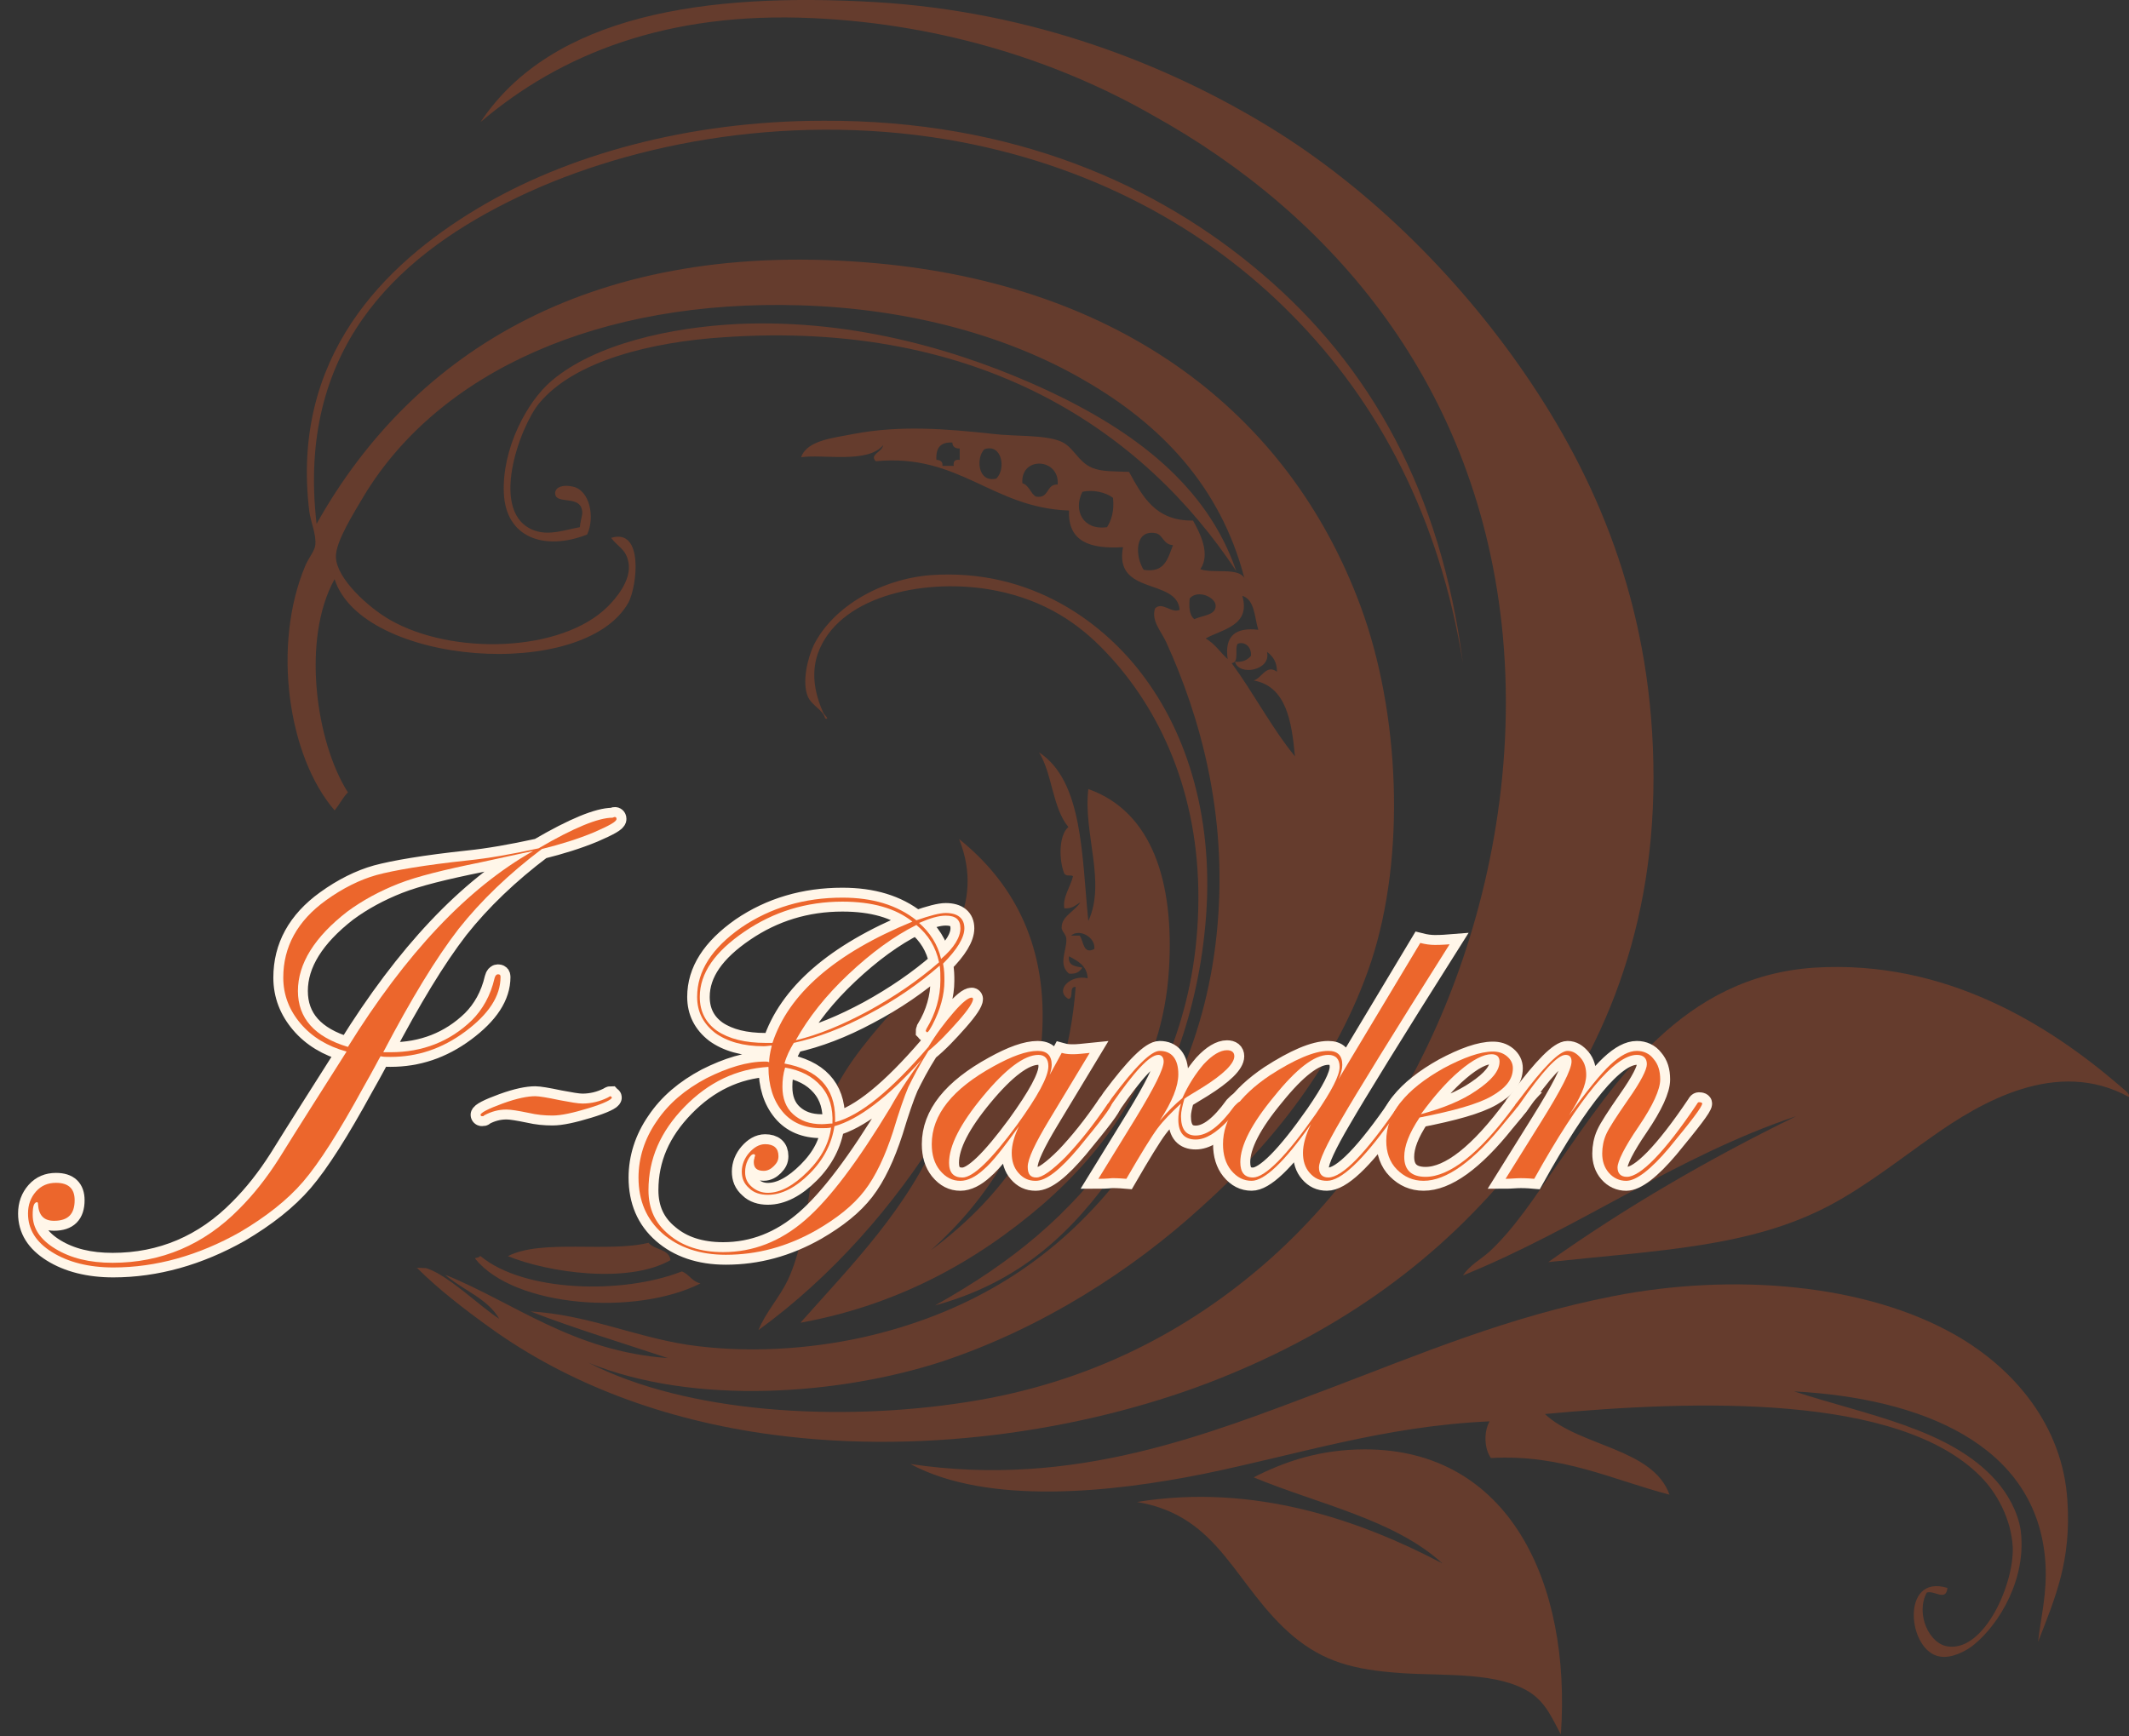 <svg width="76" height="62" viewBox="0 0 76 62" fill="none" xmlns="http://www.w3.org/2000/svg">
<rect x="0" y="0" width="76" height="62" fill="#333333" stroke="none"/>
<path fill-rule="evenodd" clip-rule="evenodd" d="M44.133 20.394C40.85 15.422 35.021 11.401 25.814 12.043C23.268 12.21 20.508 12.876 19.247 14.399C18.558 15.232 17.416 18.348 19.081 18.943C19.628 19.133 20.151 18.919 20.699 18.824C20.746 18.396 20.841 18.372 20.746 18.11C20.556 17.706 19.795 18.015 19.818 17.587C19.842 17.373 20.128 17.301 20.437 17.373C21.055 17.492 21.246 18.467 20.96 19.086C19.438 19.68 18.058 19.205 17.986 17.611C17.915 16.04 18.795 14.351 19.699 13.59C21.246 12.281 23.934 11.687 26.337 11.568C30.596 11.377 34.474 12.591 37.352 13.923C40.469 15.374 43.086 17.325 44.133 20.394Z" fill="#653C2D"/>
<path fill-rule="evenodd" clip-rule="evenodd" d="M33.593 40.331C31.928 43.043 29.692 45.589 27.075 47.492C27.336 46.85 27.812 46.35 28.122 45.708C29.073 43.662 28.788 40.807 29.906 38.713C30.524 37.571 31.524 36.477 32.475 35.43C33.641 34.145 35.211 32.385 34.236 29.958C36.044 31.409 37.352 33.55 37.21 36.739C37.043 40.331 35.164 42.9 33.237 44.637C35.925 42.639 38.066 39.736 38.399 35.24C38.138 35.216 38.352 35.644 38.138 35.668C37.638 35.359 38.209 34.788 38.828 34.93C38.804 34.478 38.471 34.312 38.161 34.145C38.114 34.478 38.376 34.502 38.637 34.55C38.542 34.693 38.423 34.788 38.161 34.764C37.757 34.431 38.09 33.931 38.066 33.527C38.066 33.36 37.876 33.241 37.9 33.099C37.9 32.718 38.376 32.528 38.566 32.218C38.399 32.313 38.28 32.456 37.995 32.432C37.923 32.052 38.209 31.671 38.304 31.29C38.233 31.219 38.09 31.314 37.995 31.195C37.804 30.743 37.781 29.839 38.138 29.53C37.567 28.84 37.567 27.627 37.091 26.865C38.661 27.888 38.613 30.553 38.851 32.884C39.494 31.505 38.661 29.744 38.851 28.174C41.135 28.983 41.92 31.505 41.73 34.597C41.516 38.285 39.47 41.045 37.233 42.996C34.807 45.089 31.976 46.612 28.573 47.23C30.429 45.137 32.428 43.138 33.593 40.331ZM38.233 33.408C38.328 33.408 38.447 33.408 38.542 33.408C38.685 33.598 38.661 34.098 39.065 33.884C39.113 33.455 38.518 33.146 38.233 33.408Z" fill="#653C2D"/>
<path fill-rule="evenodd" clip-rule="evenodd" d="M23.935 44.994C22.436 45.85 19.581 45.446 18.13 44.851C19.343 44.232 21.699 44.732 23.15 44.375C23.364 44.637 23.887 44.589 23.935 44.994Z" fill="#653C2D"/>
<path fill-rule="evenodd" clip-rule="evenodd" d="M24.339 45.398C24.601 45.493 24.696 45.755 25.005 45.826C22.698 46.992 18.367 46.682 16.964 44.946C16.964 44.898 17.011 44.922 17.059 44.898C17.107 44.898 17.107 44.851 17.154 44.851C18.701 46.135 22.222 46.23 24.339 45.398Z" fill="#653C2D"/>
<path fill-rule="evenodd" clip-rule="evenodd" d="M72.754 58.626C72.849 57.746 73.087 56.889 73.016 55.795C72.73 51.536 68.519 49.919 64.046 49.681C66.663 50.537 69.614 51.013 71.255 52.869C71.66 53.321 72.04 53.987 72.135 54.653C72.35 56.366 71.374 57.984 70.47 58.721C70.185 58.959 69.661 59.221 69.257 59.149C68.091 58.983 67.829 56.175 69.518 56.699C69.471 57.199 69.043 56.77 68.781 56.865C68.376 57.603 68.852 58.721 69.566 58.792C70.851 58.935 71.897 56.556 71.85 55.248C71.802 54.248 71.279 53.297 70.708 52.726C67.782 49.752 60.525 49.99 55.149 50.489C56.386 51.655 59.003 51.703 59.597 53.368C57.575 52.845 55.767 51.917 53.221 52.06C52.984 51.727 52.96 51.132 53.174 50.751C49.415 50.918 46.322 51.941 42.944 52.631C39.756 53.273 35.283 53.773 32.499 52.274C38.352 53.154 43.134 51.203 47.369 49.609C50.7 48.348 53.816 47.016 57.599 46.278C61.858 45.446 66.592 45.826 69.828 47.682C71.897 48.872 73.634 50.894 73.801 53.582C73.944 55.724 73.373 57.032 72.754 58.626Z" fill="#653C2D"/>
<path fill-rule="evenodd" clip-rule="evenodd" d="M44.752 52.75C45.87 52.179 47.131 51.751 48.725 51.751C53.864 51.751 56.1 56.509 55.719 61.933C55.41 61.362 55.196 60.815 54.625 60.434C53.483 59.697 51.627 59.84 50.081 59.744C48.273 59.625 47.25 59.316 46.179 58.436C44.062 56.651 43.586 54.13 40.588 53.63C44.799 52.94 48.606 54.32 51.389 55.771C51.437 55.771 51.437 55.819 51.485 55.819C49.772 54.249 47.036 53.701 44.752 52.75Z" fill="#653C2D"/>
<path fill-rule="evenodd" clip-rule="evenodd" d="M17.82 47.087C17.392 46.35 16.512 46.064 15.893 45.517C18.367 46.516 20.461 48.253 23.839 48.491C22.198 47.944 20.532 47.444 18.938 46.826C20.961 46.945 22.578 47.706 24.529 48.015C26.623 48.325 28.835 48.182 30.786 47.754C34.498 46.921 37.305 45.16 39.446 42.686C41.516 40.283 43.134 37.024 43.467 32.979C43.8 29.03 42.848 25.604 41.635 22.939C41.468 22.559 41.088 22.178 41.231 21.726C41.492 21.464 41.825 21.916 42.111 21.774C42.016 20.632 39.755 21.274 40.089 19.537C38.923 19.609 38.114 19.347 38.161 18.229C35.402 18.134 34.26 16.183 31.262 16.468C31.024 16.23 31.5 16.135 31.524 15.897C30.977 16.564 29.359 16.207 28.598 16.326C28.812 15.707 29.787 15.636 30.477 15.493C32.119 15.184 33.713 15.303 35.449 15.493C36.211 15.588 37.258 15.517 37.852 15.755C38.328 15.945 38.471 16.492 38.994 16.706C39.351 16.849 39.755 16.825 40.303 16.849C40.779 17.705 41.231 18.61 42.587 18.586C42.825 19.014 43.229 19.775 42.848 20.323C43.3 20.489 44.181 20.251 44.419 20.632C43.562 17.349 41.421 15.136 38.685 13.566C36.02 12.019 32.523 11.02 28.55 10.901C21.413 10.687 15.679 13.257 12.991 17.705C12.658 18.276 11.968 19.347 11.991 19.894C12.015 20.655 13.133 21.679 13.918 22.131C16.155 23.415 20.056 23.296 21.698 21.655C21.96 21.393 22.555 20.727 22.436 20.085C22.34 19.585 22.055 19.537 21.817 19.204C22.983 18.847 22.745 20.917 22.436 21.512C20.842 24.367 12.919 23.748 11.944 20.679C10.754 22.82 11.278 26.508 12.42 28.293C12.229 28.483 12.11 28.744 11.944 28.935C10.278 27.008 9.707 23.035 10.897 20.203C11.016 19.918 11.23 19.68 11.254 19.466C11.301 19.085 11.087 18.633 11.04 18.253C10.374 12.757 13.704 9.45 17.035 7.451C20.199 5.548 24.553 4.311 29.406 4.311C36.139 4.287 41.302 6.571 45.061 9.783C48.939 13.09 51.437 17.563 52.222 23.677C51.389 18.491 49.224 14.375 46.108 11.234C43.062 8.141 38.875 5.834 33.784 4.977C27.908 4.002 22.15 5.191 18.129 7.214C14.085 9.236 10.588 12.543 11.301 18.705C14.751 12.543 21.222 8.475 31.31 9.402C39.898 10.188 45.989 14.636 48.582 21.679C49.962 25.438 50.2 30.553 48.939 34.359C47.725 37.975 45.418 40.83 42.896 43.09C40.422 45.351 37.21 47.42 33.641 48.61C30.001 49.8 24.791 50.204 21.008 48.658C24.529 50.466 29.977 50.775 34.522 50.061C38.97 49.371 42.444 47.468 45.132 45.136C47.844 42.781 50.033 39.665 51.556 36.001C53.055 32.385 54.102 27.698 53.65 22.725C52.817 13.732 47.511 7.642 41.159 4.121C37.924 2.265 33.76 0.861 29.002 0.647C23.839 0.409 20.033 1.908 17.154 4.359C19.7 0.528 25.172 -0.281 31.262 0.076C36.853 0.409 41.635 2.289 45.299 4.525C48.963 6.762 52.246 10.069 54.649 13.661C57.147 17.396 59.026 21.94 59.026 27.769C59.026 33.645 56.956 38.023 54.221 41.449C51.413 44.97 47.868 47.492 43.514 49.229C39.161 50.965 33.261 51.988 27.575 51.227C23.649 50.704 20.223 49.371 17.511 47.42C16.583 46.754 15.631 46.017 14.894 45.279C14.68 45.255 15.156 45.279 15.203 45.279C15.964 45.493 17.202 46.707 17.82 47.087ZM33.427 16.421C33.57 16.421 33.665 16.492 33.641 16.635C33.784 16.635 33.903 16.635 34.046 16.635C34.022 16.468 34.093 16.397 34.26 16.421C34.26 16.278 34.26 16.159 34.26 16.016C34.093 16.016 33.998 15.945 33.998 15.802C33.57 15.778 33.403 15.992 33.427 16.421ZM35.14 16.04C34.831 16.349 34.902 17.253 35.568 17.087C35.925 16.73 35.759 15.826 35.14 16.04ZM36.496 17.253C36.734 17.325 36.782 17.61 36.972 17.729C37.472 17.824 37.329 17.277 37.757 17.301C37.828 16.349 36.425 16.278 36.496 17.253ZM38.637 17.563C38.304 18.229 38.661 18.943 39.518 18.824C39.684 18.562 39.779 18.229 39.732 17.777C39.494 17.587 39.018 17.468 38.637 17.563ZM41.254 19.038C40.493 18.895 40.517 19.87 40.826 20.346C41.587 20.465 41.683 19.942 41.873 19.466C41.516 19.442 41.516 19.085 41.254 19.038ZM43.396 21.631C43.396 21.322 42.753 21.036 42.468 21.369C42.444 21.631 42.444 21.964 42.634 22.107C42.967 21.964 43.396 21.964 43.396 21.631ZM43.039 22.797C43.372 22.987 43.562 23.296 43.824 23.534C43.705 22.702 44.109 22.392 44.918 22.487C44.775 22.035 44.799 21.417 44.347 21.274C44.657 22.345 43.633 22.464 43.039 22.797ZM43.967 23.677C44.752 24.748 45.394 25.985 46.227 27.008C46.108 25.747 45.917 24.51 44.752 24.296C45.037 24.224 45.204 23.701 45.584 23.986C45.584 23.629 45.442 23.439 45.227 23.273C45.394 23.939 44.228 24.153 44.086 23.629C44.371 23.653 44.538 23.558 44.657 23.415C44.68 23.082 44.419 22.892 44.181 22.987C44.062 23.177 44.252 23.653 43.967 23.677Z" fill="#653C2D"/>
<path fill-rule="evenodd" clip-rule="evenodd" d="M33.379 46.611C36.139 45.065 38.161 43.4 39.898 40.973C41.516 38.713 42.848 35.691 42.777 31.742C42.706 28.031 41.278 25.081 39.28 23.082C38.28 22.083 37.019 21.322 35.259 21.036C32.856 20.655 29.906 21.322 29.192 23.344C28.93 24.105 29.121 24.866 29.406 25.485C29.406 25.485 29.644 25.723 29.454 25.651C29.383 25.342 28.978 25.199 28.835 24.866C28.621 24.343 28.835 23.486 29.049 23.034C29.739 21.655 31.452 20.679 33.213 20.536C36.829 20.275 39.47 22.273 40.897 24.248C42.515 26.46 43.419 29.648 42.991 33.384C42.634 36.691 41.397 39.522 39.898 41.687C38.304 43.994 36.425 45.779 33.379 46.611Z" fill="#653C2D"/>
<path fill-rule="evenodd" clip-rule="evenodd" d="M64.118 39.855C59.86 41.282 56.386 43.852 52.223 45.541C52.461 45.184 52.817 44.994 53.151 44.708C54.055 43.876 54.792 42.734 55.553 41.639C57.671 38.618 60.05 34.859 64.784 34.55C69.471 34.264 73.159 36.619 75.633 38.737C75.752 38.856 76.061 39.046 75.99 39.165C73.421 37.761 70.708 39.355 68.995 40.569C67.806 41.401 66.64 42.329 65.355 43.019C62.5 44.542 59.241 44.637 55.268 45.065C57.98 43.138 60.954 41.401 64.118 39.855Z" fill="#653C2D"/>
<path d="M22.008 29.244C22.008 29.339 21.746 29.482 21.199 29.72C20.628 29.958 20.009 30.148 19.343 30.315C18.177 31.195 17.178 32.147 16.369 33.17C15.56 34.217 14.68 35.668 13.681 37.571H13.942C15.084 37.571 16.06 37.19 16.845 36.429C17.226 36.048 17.511 35.549 17.654 34.93C17.677 34.835 17.725 34.788 17.773 34.788C17.844 34.788 17.868 34.811 17.868 34.883C17.868 35.573 17.44 36.215 16.607 36.834C15.774 37.452 14.894 37.738 13.942 37.738C13.8 37.738 13.681 37.738 13.585 37.714C13.538 37.785 13.348 38.166 12.967 38.832C12.11 40.402 11.397 41.52 10.826 42.187C10.255 42.853 9.493 43.447 8.566 43.995C7.091 44.827 5.568 45.256 4.045 45.256C3.165 45.256 2.427 45.065 1.856 44.708C1.286 44.352 1 43.9 1 43.328C1 43.019 1.095 42.758 1.286 42.543C1.476 42.329 1.714 42.234 1.999 42.234C2.451 42.234 2.665 42.448 2.665 42.853C2.665 43.352 2.427 43.59 1.928 43.59C1.571 43.59 1.381 43.4 1.357 42.995C1.357 42.972 1.357 42.948 1.333 42.924C1.214 42.924 1.167 43.067 1.167 43.376C1.167 43.852 1.428 44.256 1.975 44.589C2.523 44.922 3.189 45.089 4.021 45.089C5.758 45.089 7.281 44.447 8.542 43.162C9.041 42.662 9.517 42.068 9.969 41.354C10.707 40.164 11.468 38.975 12.206 37.809L12.372 37.547C11.682 37.357 11.135 37.024 10.731 36.548C10.326 36.072 10.112 35.525 10.112 34.907C10.112 33.812 10.612 32.884 11.635 32.147C12.229 31.718 12.848 31.409 13.443 31.243C14.061 31.076 15.156 30.886 16.726 30.719C17.416 30.648 18.248 30.505 19.224 30.291C20.485 29.553 21.365 29.197 21.865 29.197C21.96 29.149 22.008 29.173 22.008 29.244ZM19.034 30.386C18.558 30.481 17.939 30.624 17.154 30.791C15.869 31.052 14.894 31.29 14.228 31.552C13.562 31.814 12.943 32.147 12.396 32.551C11.23 33.455 10.635 34.407 10.635 35.382C10.635 36.358 11.23 37.024 12.42 37.381C14.489 34.05 16.678 31.718 19.034 30.386Z" fill="#FFF6E9" stroke="#FFF6E9" stroke-width="0.709" stroke-miterlimit="10"/>
<path d="M21.841 39.189C21.841 39.26 21.556 39.403 21.009 39.569C20.461 39.736 20.033 39.831 19.724 39.831C19.438 39.831 19.177 39.807 18.867 39.736C18.51 39.664 18.249 39.617 18.082 39.617C17.797 39.617 17.535 39.688 17.273 39.831C17.273 39.855 17.25 39.855 17.202 39.855C17.178 39.855 17.154 39.831 17.154 39.807C17.154 39.736 17.416 39.593 17.939 39.403C18.463 39.212 18.843 39.141 19.105 39.141C19.248 39.141 19.533 39.189 19.985 39.284C20.366 39.355 20.628 39.403 20.794 39.403C21.104 39.403 21.413 39.331 21.698 39.189C21.746 39.165 21.77 39.141 21.794 39.141C21.817 39.165 21.841 39.165 21.841 39.189Z" fill="#FFF6E9" stroke="#FFF6E9" stroke-width="0.709" stroke-miterlimit="10"/>
<path d="M34.736 35.667C34.736 35.786 34.569 36.048 34.212 36.453C33.855 36.857 33.498 37.238 33.142 37.523C32.809 38.047 32.594 38.475 32.428 38.808C32.285 39.141 32.095 39.688 31.881 40.402C31.595 41.282 31.262 41.996 30.858 42.519C30.453 43.043 29.882 43.495 29.145 43.923C28.098 44.518 27.027 44.803 25.909 44.803C24.981 44.803 24.22 44.542 23.649 44.042C23.078 43.542 22.793 42.876 22.793 42.044C22.793 41.354 23.007 40.664 23.435 40.045C23.863 39.403 24.458 38.903 25.219 38.499C25.98 38.118 26.67 37.904 27.313 37.904C27.36 37.904 27.408 37.904 27.456 37.928C27.456 37.809 27.479 37.618 27.551 37.333C27.479 37.333 27.36 37.357 27.265 37.357C26.528 37.357 25.957 37.19 25.529 36.881C25.1 36.548 24.886 36.12 24.886 35.596C24.886 34.668 25.41 33.859 26.456 33.122C27.503 32.408 28.716 32.051 30.073 32.051C31.143 32.051 32.023 32.313 32.713 32.86C33.189 32.694 33.546 32.599 33.76 32.599C34.188 32.599 34.426 32.789 34.426 33.146C34.426 33.479 34.165 33.907 33.665 34.407C33.713 34.645 33.713 34.859 33.713 35.025C33.713 35.525 33.57 36.048 33.284 36.595C33.189 36.762 33.142 36.857 33.094 36.857C33.07 36.857 33.07 36.833 33.046 36.809C33.046 36.786 33.07 36.762 33.07 36.738C33.403 36.191 33.57 35.596 33.57 35.001C33.57 34.811 33.57 34.645 33.546 34.478C32.785 35.144 31.952 35.715 31 36.215C30.073 36.714 29.192 37.047 28.336 37.238C28.193 37.476 28.074 37.714 28.003 37.975C29.192 38.189 29.811 38.832 29.811 39.926V40.069C30.715 39.831 31.809 38.927 33.142 37.38C33.427 36.905 33.736 36.5 34.046 36.143C34.355 35.786 34.569 35.62 34.688 35.62C34.712 35.62 34.736 35.644 34.736 35.667ZM32.904 37.833C31.69 39.189 30.643 39.974 29.787 40.212C29.692 40.83 29.406 41.401 28.907 41.901C28.407 42.4 27.908 42.662 27.408 42.662C27.146 42.662 26.908 42.591 26.742 42.424C26.552 42.258 26.48 42.067 26.48 41.829C26.48 41.592 26.575 41.354 26.742 41.163C26.908 40.973 27.099 40.854 27.313 40.854C27.622 40.854 27.789 40.997 27.789 41.282C27.789 41.425 27.741 41.52 27.622 41.639C27.527 41.734 27.408 41.806 27.265 41.806C27.027 41.806 26.908 41.71 26.908 41.496C26.908 41.472 26.908 41.425 26.932 41.354C26.932 41.306 26.956 41.282 26.956 41.258C26.956 41.235 26.932 41.211 26.908 41.211C26.837 41.211 26.766 41.282 26.694 41.425C26.623 41.568 26.599 41.71 26.599 41.853C26.599 42.067 26.67 42.234 26.837 42.377C27.003 42.519 27.194 42.591 27.408 42.591C27.86 42.591 28.336 42.329 28.835 41.829C29.335 41.33 29.597 40.806 29.668 40.259C29.573 40.283 29.454 40.283 29.311 40.283C28.74 40.283 28.264 40.093 27.931 39.688C27.598 39.284 27.432 38.76 27.432 38.094C26.29 38.166 25.291 38.641 24.434 39.522C23.578 40.402 23.149 41.377 23.149 42.496C23.149 43.162 23.387 43.685 23.887 44.09C24.363 44.494 25.005 44.708 25.814 44.708C26.884 44.708 27.86 44.328 28.74 43.566C29.62 42.805 30.62 41.472 31.785 39.545C32.142 38.903 32.523 38.356 32.904 37.833ZM32.571 32.908C31.976 32.432 31.143 32.194 30.073 32.194C28.788 32.194 27.622 32.551 26.575 33.265C25.528 33.978 24.981 34.74 24.981 35.596C24.981 36.12 25.195 36.524 25.6 36.809C26.028 37.095 26.599 37.238 27.337 37.238H27.575C28.145 35.501 29.787 34.05 32.571 32.908ZM29.716 40.116C29.739 39.569 29.62 39.141 29.311 38.784C29.002 38.427 28.574 38.213 28.026 38.118C27.955 38.356 27.931 38.57 27.931 38.808C27.931 39.212 28.05 39.545 28.312 39.783C28.574 40.021 28.907 40.14 29.335 40.14C29.478 40.14 29.597 40.116 29.716 40.116ZM33.522 34.359C33.403 33.812 33.142 33.384 32.713 33.027C31.904 33.431 31.096 34.026 30.287 34.787C29.478 35.549 28.859 36.334 28.407 37.143C29.216 36.952 30.073 36.595 31 36.096C31.952 35.572 32.785 35.001 33.522 34.359ZM34.284 33.146C34.284 32.836 34.117 32.694 33.76 32.694C33.498 32.694 33.189 32.789 32.809 32.955C33.189 33.288 33.475 33.717 33.594 34.24C34.069 33.836 34.284 33.455 34.284 33.146Z" fill="#FFF6E9" stroke="#FFF6E9" stroke-width="0.709" stroke-miterlimit="10"/>
<path d="M39.684 39.403C39.684 39.522 39.28 40.045 38.495 40.997C37.852 41.758 37.353 42.163 36.972 42.163C36.71 42.163 36.52 42.068 36.354 41.877C36.187 41.687 36.116 41.449 36.116 41.163C36.116 40.878 36.211 40.545 36.377 40.212C35.83 40.973 35.426 41.496 35.116 41.758C34.831 42.02 34.545 42.163 34.284 42.163C33.998 42.163 33.76 42.044 33.546 41.782C33.356 41.544 33.261 41.235 33.261 40.854C33.261 39.807 33.998 38.88 35.473 38.071C36.116 37.714 36.639 37.523 37.044 37.523C37.377 37.523 37.543 37.69 37.543 38.023C37.543 38.118 37.519 38.237 37.472 38.38L37.9 37.595C38.066 37.642 38.209 37.642 38.328 37.642C38.471 37.642 38.661 37.619 38.899 37.595L37.448 39.998C36.948 40.83 36.687 41.378 36.687 41.663C36.687 41.925 36.782 42.044 36.996 42.044C37.21 42.044 37.567 41.782 38.043 41.306C38.519 40.807 39.018 40.188 39.518 39.45C39.542 39.403 39.589 39.379 39.613 39.379C39.66 39.355 39.684 39.379 39.684 39.403ZM37.424 38.071C37.424 37.809 37.305 37.666 37.067 37.666C36.568 37.666 35.901 38.166 35.093 39.141C34.284 40.117 33.879 40.902 33.879 41.52C33.879 41.877 34.046 42.044 34.355 42.044C34.736 42.044 35.378 41.425 36.306 40.164C37.044 39.141 37.424 38.451 37.424 38.071Z" fill="#FFF6E9" stroke="#FFF6E9" stroke-width="0.709" stroke-miterlimit="10"/>
<path d="M44.347 39.403C44.347 39.45 44.181 39.641 43.848 39.998C43.419 40.45 43.039 40.688 42.682 40.688C42.278 40.688 42.063 40.45 42.063 39.974C42.063 39.831 42.087 39.617 42.159 39.403C41.825 39.712 41.54 39.998 41.326 40.283C41.112 40.569 40.731 41.187 40.208 42.091C39.922 42.067 39.756 42.067 39.708 42.067C39.684 42.067 39.518 42.091 39.209 42.091L40.541 39.926C41.207 38.832 41.54 38.166 41.54 37.904C41.54 37.761 41.469 37.666 41.35 37.666C41.04 37.666 40.493 38.261 39.684 39.427C39.637 39.498 39.589 39.545 39.542 39.545C39.518 39.545 39.518 39.522 39.518 39.498C39.518 39.474 39.542 39.45 39.542 39.427L39.684 39.212C40.517 38.094 41.088 37.523 41.397 37.523C41.825 37.523 42.063 37.809 42.063 38.356C42.063 38.784 41.849 39.331 41.397 40.021C41.683 39.688 41.944 39.427 42.206 39.212C42.42 38.737 42.682 38.332 42.968 37.999C43.277 37.666 43.562 37.499 43.8 37.499C43.967 37.499 44.062 37.571 44.062 37.714C44.062 37.975 43.681 38.356 42.92 38.832C42.801 38.903 42.611 39.022 42.373 39.165L42.278 39.236C42.206 39.498 42.159 39.688 42.159 39.855C42.159 40.307 42.325 40.545 42.682 40.545C43.11 40.545 43.562 40.188 44.062 39.498C44.181 39.379 44.228 39.331 44.276 39.331C44.324 39.355 44.347 39.379 44.347 39.403Z" fill="#FFF6E9" stroke="#FFF6E9" stroke-width="0.709" stroke-miterlimit="10"/>
<path d="M51.747 33.717C49.701 36.952 48.416 39.046 47.892 39.95C47.345 40.878 47.084 41.449 47.084 41.687C47.084 41.924 47.203 42.043 47.417 42.043C47.916 42.043 48.749 41.187 49.939 39.45C49.962 39.403 50.01 39.379 50.034 39.379C50.057 39.379 50.081 39.403 50.081 39.426C50.081 39.45 50.057 39.498 50.01 39.545L49.653 40.021C48.63 41.449 47.869 42.162 47.369 42.162C47.107 42.162 46.917 42.067 46.751 41.877C46.584 41.687 46.513 41.449 46.513 41.163C46.513 40.878 46.608 40.521 46.798 40.14C45.846 41.496 45.133 42.162 44.681 42.162C44.395 42.162 44.157 42.043 43.943 41.782C43.753 41.544 43.658 41.234 43.658 40.854C43.658 39.95 44.229 39.141 45.323 38.403C46.203 37.832 46.917 37.523 47.417 37.523C47.75 37.523 47.916 37.69 47.916 38.023C47.916 38.166 47.869 38.356 47.774 38.546L50.7 33.669C50.89 33.717 51.057 33.74 51.223 33.74C51.295 33.74 51.461 33.74 51.747 33.717ZM47.821 38.094C47.821 37.809 47.678 37.666 47.417 37.666C46.917 37.666 46.275 38.166 45.49 39.141C44.681 40.116 44.276 40.901 44.276 41.496C44.276 41.853 44.419 42.043 44.728 42.043C45.157 42.043 45.918 41.282 46.965 39.783C47.536 38.951 47.821 38.403 47.821 38.094Z" fill="#FFF6E9" stroke="#FFF6E9" stroke-width="0.709" stroke-miterlimit="10"/>
<path d="M54.22 39.426C54.22 39.45 54.173 39.522 54.078 39.641L53.721 40.069C52.602 41.472 51.627 42.162 50.818 42.162C50.438 42.162 50.128 42.02 49.867 41.758C49.605 41.496 49.486 41.139 49.486 40.735C49.486 39.759 50.176 38.903 51.532 38.142C52.246 37.761 52.84 37.547 53.292 37.547C53.483 37.547 53.649 37.594 53.792 37.713C53.935 37.832 54.006 37.975 54.006 38.142C54.006 38.546 53.745 38.855 53.245 39.141C52.745 39.426 51.889 39.664 50.675 39.902C50.295 40.473 50.128 40.925 50.128 41.306C50.128 41.782 50.39 42.02 50.889 42.02C51.746 42.02 52.817 41.187 54.054 39.498C54.125 39.403 54.173 39.355 54.22 39.355C54.197 39.379 54.22 39.403 54.22 39.426ZM53.53 37.904C53.53 37.737 53.435 37.642 53.245 37.642C52.959 37.642 52.579 37.832 52.103 38.237C51.627 38.641 51.175 39.165 50.723 39.783C51.508 39.569 52.174 39.307 52.721 38.927C53.245 38.57 53.53 38.237 53.53 37.904Z" fill="#FFF6E9" stroke="#FFF6E9" stroke-width="0.709" stroke-miterlimit="10"/>
<path d="M60.764 39.403C60.764 39.522 60.359 40.045 59.574 40.997C58.932 41.758 58.408 42.163 58.051 42.163C57.813 42.163 57.599 42.068 57.433 41.877C57.266 41.687 57.195 41.449 57.195 41.187C57.195 40.949 57.242 40.711 57.338 40.497C57.433 40.283 57.694 39.879 58.123 39.26C58.575 38.618 58.789 38.19 58.789 37.999C58.789 37.785 58.67 37.666 58.432 37.666C57.647 37.666 56.41 39.141 54.768 42.091C54.506 42.068 54.34 42.068 54.292 42.068C54.102 42.068 53.912 42.091 53.745 42.091L55.006 40.069C55.72 38.927 56.1 38.19 56.1 37.904C56.1 37.738 56.029 37.666 55.886 37.666C55.601 37.666 55.054 38.261 54.245 39.427C54.197 39.498 54.15 39.546 54.126 39.546C54.102 39.546 54.078 39.522 54.078 39.498C54.078 39.474 54.102 39.45 54.102 39.427L54.269 39.213C55.101 38.094 55.672 37.523 55.958 37.523C56.148 37.523 56.291 37.619 56.434 37.785C56.576 37.952 56.624 38.166 56.624 38.38C56.624 38.737 56.41 39.213 56.005 39.831C56.648 38.951 57.147 38.332 57.48 38.023C57.837 37.69 58.147 37.523 58.432 37.523C58.67 37.523 58.884 37.619 59.027 37.809C59.193 37.999 59.265 38.237 59.265 38.547C59.265 38.903 59.003 39.474 58.503 40.212C57.98 40.973 57.742 41.473 57.742 41.687C57.742 41.901 57.861 42.02 58.075 42.02C58.551 42.02 59.407 41.163 60.573 39.427C60.597 39.379 60.621 39.355 60.645 39.355C60.74 39.355 60.764 39.379 60.764 39.403Z" fill="#FFF6E9" stroke="#FFF6E9" stroke-width="0.709" stroke-miterlimit="10"/>
<path d="M22.008 29.244C22.008 29.339 21.746 29.482 21.199 29.72C20.628 29.958 20.009 30.148 19.343 30.315C18.177 31.195 17.178 32.147 16.369 33.17C15.56 34.217 14.68 35.668 13.681 37.571H13.942C15.084 37.571 16.06 37.19 16.845 36.429C17.226 36.048 17.511 35.549 17.654 34.93C17.677 34.835 17.725 34.788 17.773 34.788C17.844 34.788 17.868 34.811 17.868 34.883C17.868 35.573 17.44 36.215 16.607 36.834C15.774 37.452 14.894 37.738 13.942 37.738C13.8 37.738 13.681 37.738 13.585 37.714C13.538 37.785 13.348 38.166 12.967 38.832C12.11 40.402 11.397 41.52 10.826 42.187C10.255 42.853 9.493 43.447 8.566 43.995C7.091 44.827 5.568 45.256 4.045 45.256C3.165 45.256 2.427 45.065 1.856 44.708C1.286 44.352 1 43.9 1 43.328C1 43.019 1.095 42.758 1.286 42.543C1.476 42.329 1.714 42.234 1.999 42.234C2.451 42.234 2.665 42.448 2.665 42.853C2.665 43.352 2.427 43.59 1.928 43.59C1.571 43.59 1.381 43.4 1.357 42.995C1.357 42.972 1.357 42.948 1.333 42.924C1.214 42.924 1.167 43.067 1.167 43.376C1.167 43.852 1.428 44.256 1.975 44.589C2.523 44.922 3.189 45.089 4.021 45.089C5.758 45.089 7.281 44.447 8.542 43.162C9.041 42.662 9.517 42.068 9.969 41.354C10.707 40.164 11.468 38.975 12.206 37.809L12.372 37.547C11.682 37.357 11.135 37.024 10.731 36.548C10.326 36.072 10.112 35.525 10.112 34.907C10.112 33.812 10.612 32.884 11.635 32.147C12.229 31.718 12.848 31.409 13.443 31.243C14.061 31.076 15.156 30.886 16.726 30.719C17.416 30.648 18.248 30.505 19.224 30.291C20.485 29.553 21.365 29.197 21.865 29.197C21.96 29.149 22.008 29.173 22.008 29.244ZM19.034 30.386C18.558 30.481 17.939 30.624 17.154 30.791C15.869 31.052 14.894 31.29 14.228 31.552C13.562 31.814 12.943 32.147 12.396 32.551C11.23 33.455 10.635 34.407 10.635 35.382C10.635 36.358 11.23 37.024 12.42 37.381C14.489 34.05 16.678 31.718 19.034 30.386Z" fill="#EC662C"/>
<path d="M21.841 39.189C21.841 39.26 21.556 39.403 21.009 39.569C20.461 39.736 20.033 39.831 19.724 39.831C19.438 39.831 19.177 39.807 18.867 39.736C18.51 39.664 18.249 39.617 18.082 39.617C17.797 39.617 17.535 39.688 17.273 39.831C17.273 39.855 17.25 39.855 17.202 39.855C17.178 39.855 17.154 39.831 17.154 39.807C17.154 39.736 17.416 39.593 17.939 39.403C18.463 39.212 18.843 39.141 19.105 39.141C19.248 39.141 19.533 39.189 19.985 39.284C20.366 39.355 20.628 39.403 20.794 39.403C21.104 39.403 21.413 39.331 21.698 39.189C21.746 39.165 21.77 39.141 21.794 39.141C21.817 39.165 21.841 39.165 21.841 39.189Z" fill="#EC662C"/>
<path d="M34.736 35.667C34.736 35.786 34.569 36.048 34.212 36.453C33.855 36.857 33.498 37.238 33.142 37.523C32.809 38.047 32.594 38.475 32.428 38.808C32.285 39.141 32.095 39.688 31.881 40.402C31.595 41.282 31.262 41.996 30.858 42.519C30.453 43.043 29.882 43.495 29.145 43.923C28.098 44.518 27.027 44.803 25.909 44.803C24.981 44.803 24.22 44.542 23.649 44.042C23.078 43.542 22.793 42.876 22.793 42.044C22.793 41.354 23.007 40.664 23.435 40.045C23.863 39.403 24.458 38.903 25.219 38.499C25.98 38.118 26.67 37.904 27.313 37.904C27.36 37.904 27.408 37.904 27.456 37.928C27.456 37.809 27.479 37.618 27.551 37.333C27.479 37.333 27.36 37.357 27.265 37.357C26.528 37.357 25.957 37.19 25.529 36.881C25.1 36.548 24.886 36.12 24.886 35.596C24.886 34.668 25.41 33.859 26.456 33.122C27.503 32.408 28.716 32.051 30.073 32.051C31.143 32.051 32.023 32.313 32.713 32.86C33.189 32.694 33.546 32.599 33.76 32.599C34.188 32.599 34.426 32.789 34.426 33.146C34.426 33.479 34.165 33.907 33.665 34.407C33.713 34.645 33.713 34.859 33.713 35.025C33.713 35.525 33.57 36.048 33.284 36.595C33.189 36.762 33.142 36.857 33.094 36.857C33.07 36.857 33.07 36.833 33.046 36.809C33.046 36.786 33.07 36.762 33.07 36.738C33.403 36.191 33.57 35.596 33.57 35.001C33.57 34.811 33.57 34.645 33.546 34.478C32.785 35.144 31.952 35.715 31 36.215C30.073 36.714 29.192 37.047 28.336 37.238C28.193 37.476 28.074 37.714 28.003 37.975C29.192 38.189 29.811 38.832 29.811 39.926V40.069C30.715 39.831 31.809 38.927 33.142 37.38C33.427 36.905 33.736 36.5 34.046 36.143C34.355 35.786 34.569 35.62 34.688 35.62C34.712 35.62 34.736 35.644 34.736 35.667ZM32.904 37.833C31.69 39.189 30.643 39.974 29.787 40.212C29.692 40.83 29.406 41.401 28.907 41.901C28.407 42.4 27.908 42.662 27.408 42.662C27.146 42.662 26.908 42.591 26.742 42.424C26.552 42.258 26.48 42.067 26.48 41.829C26.48 41.592 26.575 41.354 26.742 41.163C26.908 40.973 27.099 40.854 27.313 40.854C27.622 40.854 27.789 40.997 27.789 41.282C27.789 41.425 27.741 41.52 27.622 41.639C27.527 41.734 27.408 41.806 27.265 41.806C27.027 41.806 26.908 41.71 26.908 41.496C26.908 41.472 26.908 41.425 26.932 41.354C26.932 41.306 26.956 41.282 26.956 41.258C26.956 41.235 26.932 41.211 26.908 41.211C26.837 41.211 26.766 41.282 26.694 41.425C26.623 41.568 26.599 41.71 26.599 41.853C26.599 42.067 26.67 42.234 26.837 42.377C27.003 42.519 27.194 42.591 27.408 42.591C27.86 42.591 28.336 42.329 28.835 41.829C29.335 41.33 29.597 40.806 29.668 40.259C29.573 40.283 29.454 40.283 29.311 40.283C28.74 40.283 28.264 40.093 27.931 39.688C27.598 39.284 27.432 38.76 27.432 38.094C26.29 38.166 25.291 38.641 24.434 39.522C23.578 40.402 23.149 41.377 23.149 42.496C23.149 43.162 23.387 43.685 23.887 44.09C24.363 44.494 25.005 44.708 25.814 44.708C26.884 44.708 27.86 44.328 28.74 43.566C29.62 42.805 30.62 41.472 31.785 39.545C32.142 38.903 32.523 38.356 32.904 37.833ZM32.571 32.908C31.976 32.432 31.143 32.194 30.073 32.194C28.788 32.194 27.622 32.551 26.575 33.265C25.528 33.978 24.981 34.74 24.981 35.596C24.981 36.12 25.195 36.524 25.6 36.809C26.028 37.095 26.599 37.238 27.337 37.238H27.575C28.145 35.501 29.787 34.05 32.571 32.908ZM29.716 40.116C29.739 39.569 29.62 39.141 29.311 38.784C29.002 38.427 28.574 38.213 28.026 38.118C27.955 38.356 27.931 38.57 27.931 38.808C27.931 39.212 28.05 39.545 28.312 39.783C28.574 40.021 28.907 40.14 29.335 40.14C29.478 40.14 29.597 40.116 29.716 40.116ZM33.522 34.359C33.403 33.812 33.142 33.384 32.713 33.027C31.904 33.431 31.096 34.026 30.287 34.787C29.478 35.549 28.859 36.334 28.407 37.143C29.216 36.952 30.073 36.595 31 36.096C31.952 35.572 32.785 35.001 33.522 34.359ZM34.284 33.146C34.284 32.836 34.117 32.694 33.76 32.694C33.498 32.694 33.189 32.789 32.809 32.955C33.189 33.288 33.475 33.717 33.594 34.24C34.069 33.836 34.284 33.455 34.284 33.146Z" fill="#EC662C"/>
<path d="M39.684 39.403C39.684 39.522 39.28 40.045 38.495 40.997C37.852 41.758 37.353 42.163 36.972 42.163C36.71 42.163 36.52 42.068 36.354 41.877C36.187 41.687 36.116 41.449 36.116 41.163C36.116 40.878 36.211 40.545 36.377 40.212C35.83 40.973 35.426 41.496 35.116 41.758C34.831 42.02 34.545 42.163 34.284 42.163C33.998 42.163 33.76 42.044 33.546 41.782C33.356 41.544 33.261 41.235 33.261 40.854C33.261 39.807 33.998 38.88 35.473 38.071C36.116 37.714 36.639 37.523 37.044 37.523C37.377 37.523 37.543 37.69 37.543 38.023C37.543 38.118 37.519 38.237 37.472 38.38L37.9 37.595C38.066 37.642 38.209 37.642 38.328 37.642C38.471 37.642 38.661 37.619 38.899 37.595L37.448 39.998C36.948 40.83 36.687 41.378 36.687 41.663C36.687 41.925 36.782 42.044 36.996 42.044C37.21 42.044 37.567 41.782 38.043 41.306C38.519 40.807 39.018 40.188 39.518 39.45C39.542 39.403 39.589 39.379 39.613 39.379C39.66 39.355 39.684 39.379 39.684 39.403ZM37.424 38.071C37.424 37.809 37.305 37.666 37.067 37.666C36.568 37.666 35.901 38.166 35.093 39.141C34.284 40.117 33.879 40.902 33.879 41.52C33.879 41.877 34.046 42.044 34.355 42.044C34.736 42.044 35.378 41.425 36.306 40.164C37.044 39.141 37.424 38.451 37.424 38.071Z" fill="#EC662C"/>
<path d="M44.347 39.403C44.347 39.45 44.181 39.641 43.848 39.998C43.419 40.45 43.039 40.688 42.682 40.688C42.278 40.688 42.063 40.45 42.063 39.974C42.063 39.831 42.087 39.617 42.159 39.403C41.825 39.712 41.54 39.998 41.326 40.283C41.112 40.569 40.731 41.187 40.208 42.091C39.922 42.067 39.756 42.067 39.708 42.067C39.684 42.067 39.518 42.091 39.209 42.091L40.541 39.926C41.207 38.832 41.54 38.166 41.54 37.904C41.54 37.761 41.469 37.666 41.35 37.666C41.04 37.666 40.493 38.261 39.684 39.427C39.637 39.498 39.589 39.545 39.542 39.545C39.518 39.545 39.518 39.522 39.518 39.498C39.518 39.474 39.542 39.45 39.542 39.427L39.684 39.212C40.517 38.094 41.088 37.523 41.397 37.523C41.825 37.523 42.063 37.809 42.063 38.356C42.063 38.784 41.849 39.331 41.397 40.021C41.683 39.688 41.944 39.427 42.206 39.212C42.42 38.737 42.682 38.332 42.968 37.999C43.277 37.666 43.562 37.499 43.8 37.499C43.967 37.499 44.062 37.571 44.062 37.714C44.062 37.975 43.681 38.356 42.92 38.832C42.801 38.903 42.611 39.022 42.373 39.165L42.278 39.236C42.206 39.498 42.159 39.688 42.159 39.855C42.159 40.307 42.325 40.545 42.682 40.545C43.11 40.545 43.562 40.188 44.062 39.498C44.181 39.379 44.228 39.331 44.276 39.331C44.324 39.355 44.347 39.379 44.347 39.403Z" fill="#EC662C"/>
<path d="M51.747 33.717C49.701 36.952 48.416 39.046 47.892 39.95C47.345 40.878 47.084 41.449 47.084 41.687C47.084 41.924 47.203 42.043 47.417 42.043C47.916 42.043 48.749 41.187 49.939 39.45C49.962 39.403 50.01 39.379 50.034 39.379C50.057 39.379 50.081 39.403 50.081 39.426C50.081 39.45 50.057 39.498 50.01 39.545L49.653 40.021C48.63 41.449 47.869 42.162 47.369 42.162C47.107 42.162 46.917 42.067 46.751 41.877C46.584 41.687 46.513 41.449 46.513 41.163C46.513 40.878 46.608 40.521 46.798 40.14C45.846 41.496 45.133 42.162 44.681 42.162C44.395 42.162 44.157 42.043 43.943 41.782C43.753 41.544 43.658 41.234 43.658 40.854C43.658 39.95 44.229 39.141 45.323 38.403C46.203 37.832 46.917 37.523 47.417 37.523C47.75 37.523 47.916 37.69 47.916 38.023C47.916 38.166 47.869 38.356 47.774 38.546L50.7 33.669C50.89 33.717 51.057 33.74 51.223 33.74C51.295 33.74 51.461 33.74 51.747 33.717ZM47.821 38.094C47.821 37.809 47.678 37.666 47.417 37.666C46.917 37.666 46.275 38.166 45.49 39.141C44.681 40.116 44.276 40.901 44.276 41.496C44.276 41.853 44.419 42.043 44.728 42.043C45.157 42.043 45.918 41.282 46.965 39.783C47.536 38.951 47.821 38.403 47.821 38.094Z" fill="#EC662C"/>
<path d="M54.22 39.426C54.22 39.45 54.173 39.522 54.078 39.641L53.721 40.069C52.602 41.472 51.627 42.162 50.818 42.162C50.438 42.162 50.128 42.02 49.867 41.758C49.605 41.496 49.486 41.139 49.486 40.735C49.486 39.759 50.176 38.903 51.532 38.142C52.246 37.761 52.84 37.547 53.292 37.547C53.483 37.547 53.649 37.594 53.792 37.713C53.935 37.832 54.006 37.975 54.006 38.142C54.006 38.546 53.745 38.855 53.245 39.141C52.745 39.426 51.889 39.664 50.675 39.902C50.295 40.473 50.128 40.925 50.128 41.306C50.128 41.782 50.39 42.02 50.889 42.02C51.746 42.02 52.817 41.187 54.054 39.498C54.125 39.403 54.173 39.355 54.22 39.355C54.197 39.379 54.22 39.403 54.22 39.426ZM53.53 37.904C53.53 37.737 53.435 37.642 53.245 37.642C52.959 37.642 52.579 37.832 52.103 38.237C51.627 38.641 51.175 39.165 50.723 39.783C51.508 39.569 52.174 39.307 52.721 38.927C53.245 38.57 53.53 38.237 53.53 37.904Z" fill="#EC662C"/>
<path d="M60.764 39.403C60.764 39.522 60.359 40.045 59.574 40.997C58.932 41.758 58.408 42.163 58.051 42.163C57.813 42.163 57.599 42.068 57.433 41.877C57.266 41.687 57.195 41.449 57.195 41.187C57.195 40.949 57.242 40.711 57.338 40.497C57.433 40.283 57.694 39.879 58.123 39.26C58.575 38.618 58.789 38.19 58.789 37.999C58.789 37.785 58.67 37.666 58.432 37.666C57.647 37.666 56.41 39.141 54.768 42.091C54.506 42.068 54.34 42.068 54.292 42.068C54.102 42.068 53.912 42.091 53.745 42.091L55.006 40.069C55.72 38.927 56.1 38.19 56.1 37.904C56.1 37.738 56.029 37.666 55.886 37.666C55.601 37.666 55.054 38.261 54.245 39.427C54.197 39.498 54.15 39.546 54.126 39.546C54.102 39.546 54.078 39.522 54.078 39.498C54.078 39.474 54.102 39.45 54.102 39.427L54.269 39.213C55.101 38.094 55.672 37.523 55.958 37.523C56.148 37.523 56.291 37.619 56.434 37.785C56.576 37.952 56.624 38.166 56.624 38.38C56.624 38.737 56.41 39.213 56.005 39.831C56.648 38.951 57.147 38.332 57.48 38.023C57.837 37.69 58.147 37.523 58.432 37.523C58.67 37.523 58.884 37.619 59.027 37.809C59.193 37.999 59.265 38.237 59.265 38.547C59.265 38.903 59.003 39.474 58.503 40.212C57.98 40.973 57.742 41.473 57.742 41.687C57.742 41.901 57.861 42.02 58.075 42.02C58.551 42.02 59.407 41.163 60.573 39.427C60.597 39.379 60.621 39.355 60.645 39.355C60.74 39.355 60.764 39.379 60.764 39.403Z" fill="#EC662C"/>
</svg>
